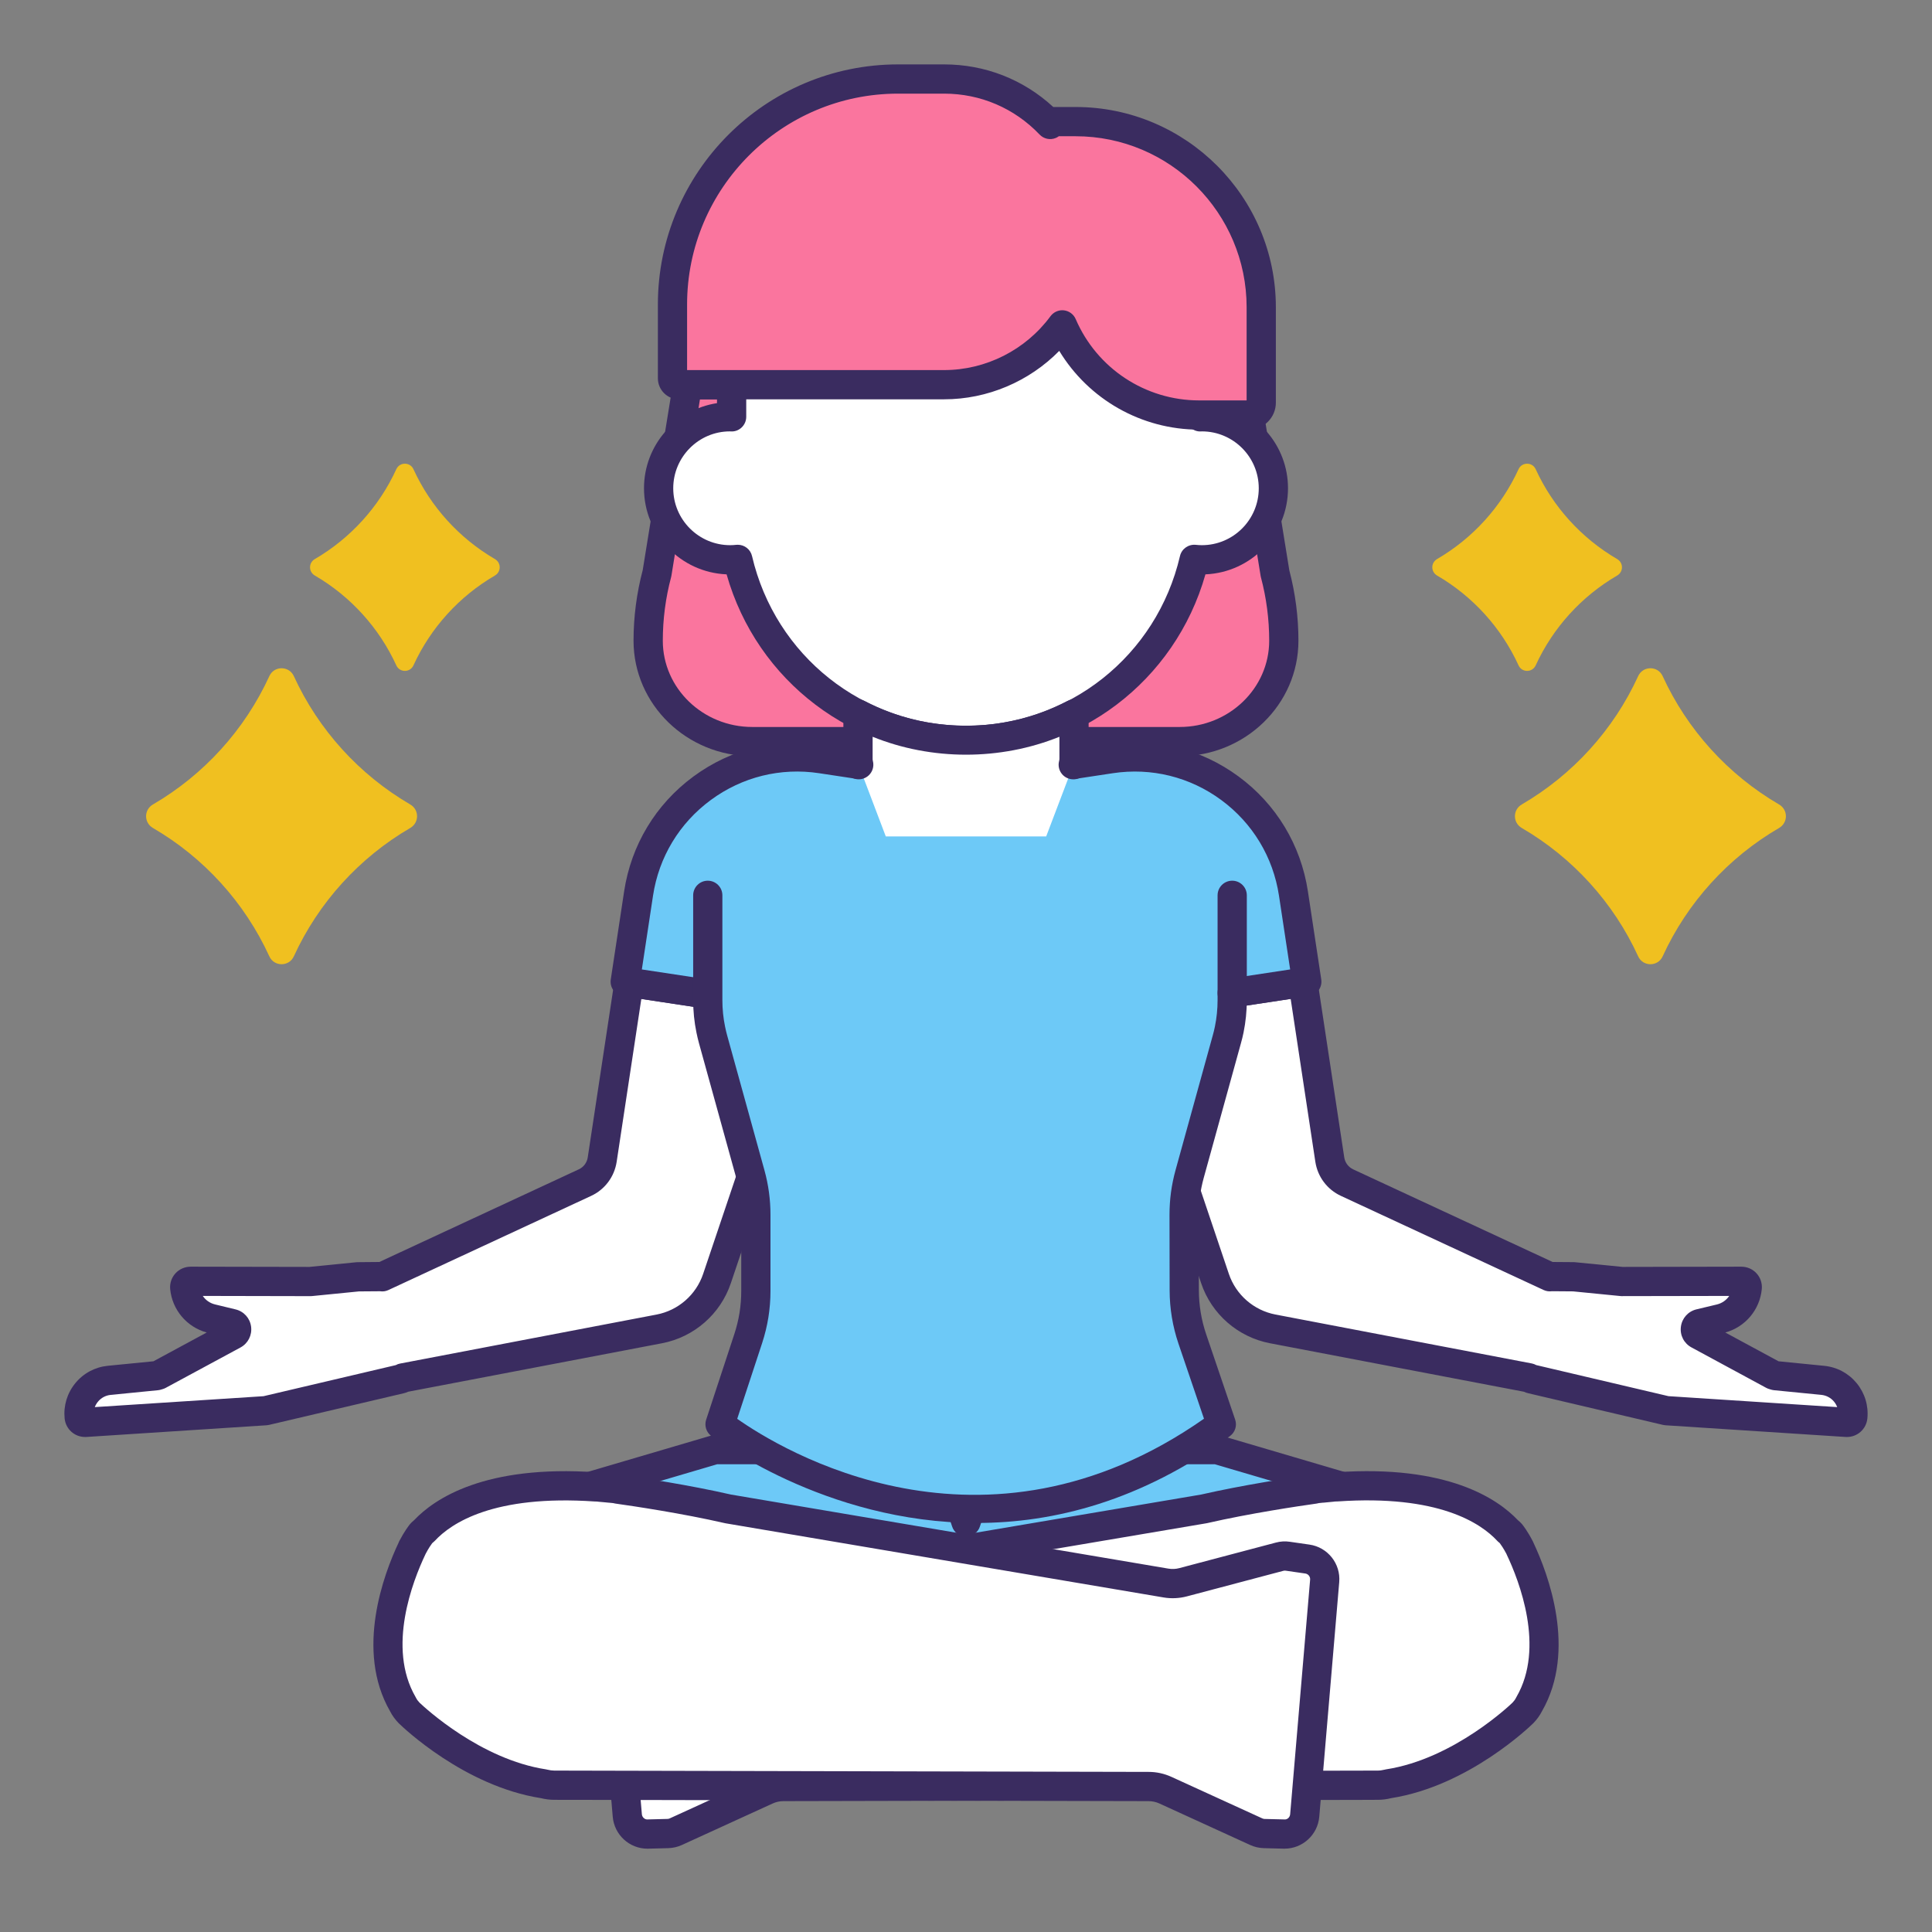 <svg width="60" height="60" viewBox="0 0 60 60" fill="none" xmlns="http://www.w3.org/2000/svg">
<rect x="0" y="0" width="60" height="60" fill="#808080" stroke="none"/>
<path d="M39.597 17.807L38.801 12.888C38.796 12.888 38.79 12.889 38.785 12.889H37.241C35.332 12.889 33.695 11.733 32.988 10.085C32.159 11.212 30.827 11.947 29.32 11.947H21.352L20.405 17.798L20.403 17.807C20.222 18.49 20.13 19.192 20.13 19.898V19.898C20.13 21.628 21.577 23.031 23.363 23.031H36.637C38.423 23.031 39.871 21.628 39.871 19.898V19.898C39.871 19.192 39.778 18.49 39.597 17.807V17.807Z" fill="#FA759E"/>
<path d="M36.637 23.484H23.363C21.33 23.484 19.675 21.876 19.675 19.898C19.675 19.158 19.772 18.419 19.961 17.702L20.904 11.875C20.939 11.655 21.129 11.493 21.352 11.493H29.319C30.634 11.493 31.838 10.882 32.622 9.816C32.718 9.684 32.878 9.614 33.039 9.633C33.201 9.652 33.341 9.756 33.404 9.906C34.064 11.442 35.569 12.435 37.24 12.435H38.763C38.778 12.434 38.79 12.434 38.801 12.434C39.023 12.434 39.213 12.594 39.249 12.815L40.041 17.712C40.229 18.427 40.324 19.162 40.324 19.898C40.324 21.876 38.67 23.484 36.637 23.484V23.484ZM21.738 12.401L20.853 17.871C20.851 17.888 20.847 17.904 20.843 17.92C20.67 18.568 20.584 19.233 20.584 19.898C20.584 21.375 21.831 22.577 23.363 22.577H36.637C38.169 22.577 39.416 21.375 39.416 19.898C39.416 19.233 39.33 18.568 39.158 17.924C39.155 17.909 39.151 17.895 39.149 17.88L38.415 13.343H37.241C35.445 13.343 33.806 12.401 32.894 10.894C31.958 11.848 30.666 12.402 29.32 12.402H21.738V12.401Z" fill="#3A2C60"/>
<path d="M19.536 30.505L18.702 36.013C18.654 36.326 18.453 36.594 18.166 36.727L11.87 39.651C11.859 39.649 11.848 39.646 11.836 39.646L11.129 39.651C11.123 39.651 11.118 39.652 11.112 39.652L9.642 39.798C9.635 39.798 9.629 39.798 9.623 39.799L5.923 39.792C5.814 39.791 5.727 39.881 5.738 39.989C5.782 40.456 6.117 40.842 6.572 40.952L7.208 41.105C7.373 41.145 7.402 41.367 7.253 41.447L4.934 42.701C4.911 42.708 4.888 42.715 4.864 42.722L3.392 42.868C2.82 42.925 2.403 43.435 2.459 44.006C2.469 44.106 2.556 44.179 2.655 44.173L8.235 43.811C8.245 43.81 8.255 43.808 8.265 43.806L12.442 42.825C12.468 42.819 12.491 42.806 12.512 42.791L20.473 41.271C21.31 41.111 21.995 40.513 22.268 39.706L25.085 31.346L19.536 30.505Z" fill="white"/>
<path d="M2.643 44.627C2.315 44.627 2.04 44.381 2.007 44.051C1.968 43.654 2.086 43.265 2.339 42.956C2.592 42.647 2.95 42.456 3.347 42.416L4.765 42.276L6.42 41.382C5.799 41.212 5.346 40.675 5.285 40.032C5.269 39.854 5.328 39.677 5.448 39.546C5.569 39.413 5.742 39.338 5.922 39.338H5.923L9.61 39.345L11.066 39.2C11.073 39.2 11.096 39.198 11.102 39.198L11.781 39.192L17.974 36.315C18.124 36.246 18.228 36.108 18.253 35.944L19.087 30.437C19.105 30.318 19.169 30.211 19.266 30.139C19.363 30.068 19.484 30.038 19.603 30.056L25.153 30.896C25.285 30.916 25.402 30.994 25.472 31.109C25.542 31.223 25.557 31.363 25.515 31.49L22.697 39.851C22.374 40.811 21.554 41.526 20.559 41.716L12.672 43.222C12.632 43.242 12.59 43.257 12.546 43.267L8.369 44.248C8.358 44.251 8.346 44.253 8.335 44.255L8.3 44.26C8.288 44.261 8.277 44.263 8.265 44.264L2.684 44.626C2.671 44.626 2.657 44.627 2.643 44.627ZM6.297 40.246C6.385 40.376 6.519 40.472 6.678 40.51L7.314 40.664C7.574 40.726 7.764 40.937 7.798 41.202C7.832 41.467 7.703 41.72 7.469 41.847L5.149 43.1C5.123 43.115 5.095 43.126 5.067 43.135L4.998 43.156C4.969 43.165 4.939 43.171 4.909 43.174L3.437 43.32C3.281 43.335 3.14 43.411 3.041 43.532C2.999 43.583 2.967 43.639 2.944 43.699L8.184 43.36L12.291 42.395C12.333 42.371 12.379 42.354 12.427 42.346L20.389 40.825C21.063 40.697 21.618 40.212 21.837 39.561L24.482 31.714L19.917 31.023L19.151 36.081C19.08 36.546 18.784 36.942 18.357 37.14L12.061 40.064C11.98 40.102 11.89 40.115 11.801 40.101L11.146 40.106L9.687 40.251C9.677 40.252 9.668 40.252 9.658 40.252C9.653 40.252 9.628 40.253 9.622 40.253L6.297 40.246ZM12.235 42.431V42.431C12.235 42.431 12.235 42.431 12.235 42.431ZM11.84 40.099H11.839H11.84Z" fill="#3A2C60"/>
<path d="M56.608 42.868L55.136 42.722C55.113 42.715 55.09 42.708 55.066 42.701L52.748 41.447C52.598 41.367 52.627 41.145 52.792 41.105L53.428 40.952C53.883 40.842 54.219 40.456 54.263 39.989C54.273 39.881 54.186 39.791 54.078 39.792L50.377 39.799C50.371 39.798 50.365 39.798 50.358 39.798L48.888 39.652C48.883 39.652 48.877 39.651 48.872 39.651L48.164 39.645C48.152 39.645 48.142 39.649 48.13 39.651L41.834 36.727C41.547 36.594 41.346 36.325 41.298 36.013L40.465 30.505L34.915 31.345L37.733 39.706C38.005 40.513 38.69 41.111 39.527 41.271L47.489 42.791C47.509 42.806 47.532 42.819 47.558 42.825L51.735 43.806C51.745 43.808 51.755 43.809 51.765 43.81L57.345 44.173C57.445 44.179 57.531 44.105 57.541 44.006C57.598 43.435 57.18 42.925 56.608 42.868V42.868Z" fill="white"/>
<path d="M57.358 44.627C57.344 44.627 57.331 44.627 57.316 44.626L51.736 44.264C51.724 44.263 51.712 44.261 51.7 44.26L51.665 44.255C51.654 44.253 51.642 44.251 51.631 44.248L47.455 43.267C47.411 43.257 47.368 43.242 47.328 43.222L39.441 41.716C38.446 41.526 37.626 40.812 37.303 39.851L34.485 31.49C34.442 31.363 34.458 31.224 34.528 31.109C34.598 30.994 34.715 30.917 34.847 30.897L40.397 30.056C40.516 30.038 40.637 30.068 40.734 30.14C40.831 30.211 40.895 30.318 40.913 30.437L41.747 35.945C41.772 36.108 41.876 36.246 42.025 36.316L48.219 39.192L48.876 39.197C48.884 39.197 48.892 39.197 48.9 39.198C48.905 39.198 48.927 39.2 48.933 39.201L50.39 39.345L54.076 39.338H54.078C54.259 39.338 54.431 39.413 54.552 39.546C54.672 39.678 54.731 39.855 54.714 40.032C54.654 40.675 54.201 41.213 53.58 41.382L55.234 42.276L56.653 42.417C57.05 42.456 57.408 42.648 57.661 42.956C57.914 43.265 58.032 43.654 57.993 44.051C57.96 44.381 57.685 44.627 57.358 44.627V44.627ZM51.816 43.359L57.056 43.699C57.033 43.639 57.001 43.582 56.959 43.531C56.86 43.41 56.719 43.335 56.563 43.319L55.091 43.174C55.061 43.171 55.031 43.164 55.002 43.156L54.933 43.135C54.904 43.126 54.877 43.114 54.85 43.1L52.532 41.846C52.297 41.72 52.167 41.467 52.202 41.202C52.236 40.937 52.427 40.725 52.686 40.663L53.322 40.511C53.481 40.472 53.615 40.376 53.703 40.246L50.378 40.252C50.372 40.252 50.362 40.252 50.354 40.252C50.347 40.251 50.321 40.25 50.313 40.249L48.855 40.105L48.199 40.1C48.111 40.113 48.02 40.1 47.938 40.062L41.643 37.139C41.216 36.941 40.92 36.545 40.849 36.08L40.083 31.021L35.518 31.713L38.163 39.561C38.382 40.211 38.937 40.695 39.612 40.824L47.574 42.344C47.621 42.354 47.667 42.37 47.709 42.394L51.816 43.359ZM47.765 42.431V42.431C47.765 42.431 47.765 42.431 47.765 42.431Z" fill="#3A2C60"/>
<path d="M18.061 46.272L30 48.294L41.939 46.272C41.965 46.268 41.993 46.267 42.019 46.263L42.016 46.263L37.795 45.02H33.047C31.614 45.02 30.402 45.965 30 47.267C29.598 45.965 28.386 45.02 26.953 45.02H22.206L17.985 46.263L17.981 46.263C18.008 46.267 18.035 46.268 18.061 46.272V46.272Z" fill="#6DC9F7"/>
<path d="M30 48.748C29.975 48.748 29.95 48.745 29.924 48.742L17.933 46.715C17.718 46.692 17.549 46.521 17.529 46.305C17.51 46.09 17.644 45.891 17.851 45.829L22.078 44.585C22.12 44.573 22.163 44.566 22.206 44.566H26.953C28.211 44.566 29.341 45.198 30 46.207C30.66 45.198 31.79 44.566 33.048 44.566H37.795C37.838 44.566 37.881 44.573 37.923 44.585L42.145 45.828C42.352 45.889 42.489 46.088 42.47 46.304C42.451 46.519 42.283 46.692 42.068 46.715L42.034 46.718L30.077 48.742C30.051 48.745 30.026 48.748 30 48.748ZM20.005 46.141L30 47.834L39.995 46.141L37.729 45.474H33.047C31.84 45.474 30.79 46.249 30.434 47.401C30.375 47.591 30.199 47.721 30 47.721C29.801 47.721 29.625 47.591 29.567 47.401C29.21 46.249 28.16 45.474 26.953 45.474H22.271L20.005 46.141Z" fill="#3A2C60"/>
<path d="M19.416 30.487L25.484 31.406L26.646 23.736L25.509 23.564C22.785 23.151 20.244 25.025 19.831 27.749L19.416 30.487Z" fill="#F9A7A7"/>
<path d="M40.584 30.487L34.516 31.406L33.355 23.736L34.491 23.564C37.215 23.151 39.757 25.025 40.169 27.749L40.584 30.487Z" fill="#F9A7A7"/>
<path d="M37.326 12.943C37.31 12.943 37.295 12.945 37.279 12.945V12.258C37.279 8.237 34.021 4.979 30 4.979C25.98 4.979 22.721 8.237 22.721 12.258V12.945C22.706 12.945 22.691 12.943 22.675 12.943C21.449 12.943 20.454 13.937 20.454 15.164C20.454 16.39 21.449 17.385 22.675 17.385C22.755 17.385 22.835 17.38 22.913 17.371C23.665 20.592 26.551 22.992 30 22.992C33.45 22.992 36.336 20.592 37.087 17.371C37.166 17.38 37.245 17.385 37.326 17.385C38.552 17.385 39.546 16.39 39.546 15.164C39.546 13.937 38.552 12.943 37.326 12.943Z" fill="white"/>
<path d="M30 23.446C26.512 23.446 23.506 21.158 22.565 17.837C21.141 17.778 20 16.602 20 15.164C20 13.828 20.985 12.717 22.267 12.52V12.258C22.267 7.993 25.736 4.524 30 4.524C34.264 4.524 37.733 7.994 37.733 12.258V12.52C39.016 12.717 40 13.828 40 15.164C40 16.602 38.859 17.778 37.436 17.837C36.494 21.158 33.488 23.446 30 23.446V23.446ZM22.913 16.918C23.122 16.918 23.307 17.061 23.355 17.269C24.078 20.371 26.811 22.538 30 22.538C33.189 22.538 35.922 20.371 36.645 17.269C36.697 17.045 36.907 16.898 37.136 16.92C37.198 16.927 37.261 16.931 37.325 16.931C38.3 16.931 39.092 16.139 39.092 15.164C39.092 14.192 38.303 13.401 37.332 13.397C37.32 13.398 37.294 13.399 37.289 13.399C37.165 13.404 37.049 13.355 36.962 13.27C36.875 13.184 36.825 13.068 36.825 12.946V12.258C36.825 8.494 33.764 5.433 30 5.433C26.237 5.433 23.175 8.494 23.175 12.258V12.945C23.175 13.068 23.125 13.184 23.038 13.27C22.951 13.355 22.836 13.403 22.711 13.399C22.704 13.399 22.675 13.397 22.667 13.397C21.701 13.397 20.908 14.189 20.908 15.164C20.908 16.138 21.701 16.931 22.675 16.931C22.739 16.931 22.802 16.927 22.865 16.92C22.881 16.919 22.897 16.918 22.913 16.918V16.918Z" fill="#3A2C60"/>
<path d="M27.509 25.976H32.49L33.336 23.749H33.331C33.345 23.691 33.354 23.632 33.354 23.572V22.173C32.351 22.695 31.21 22.992 30 22.992C28.79 22.992 27.65 22.695 26.646 22.173V23.576C26.646 23.635 26.655 23.692 26.669 23.749H26.664L27.509 25.976Z" fill="#F9CFCF"/>
<path d="M33.403 3.777H32.614V3.869C31.784 2.999 30.617 2.454 29.319 2.454H27.889C24.021 2.454 20.884 5.591 20.884 9.46V11.748C20.884 11.858 20.974 11.947 21.084 11.947H29.319C30.826 11.947 32.159 11.212 32.988 10.085C33.695 11.733 35.333 12.889 37.241 12.889H38.785C38.997 12.889 39.169 12.717 39.169 12.505V9.543C39.169 6.358 36.588 3.777 33.403 3.777Z" fill="#FA759E"/>
<path d="M38.785 13.343H37.241C35.447 13.343 33.809 12.403 32.896 10.897C31.96 11.848 30.668 12.401 29.32 12.401H21.084C20.724 12.401 20.431 12.108 20.431 11.748V9.459C20.431 5.346 23.777 2 27.89 2H29.32C30.592 2 31.783 2.467 32.71 3.323H33.404C36.833 3.323 39.623 6.113 39.623 9.543V12.505C39.623 12.967 39.247 13.343 38.785 13.343V13.343ZM32.99 9.635C33.007 9.635 33.024 9.636 33.042 9.638C33.203 9.657 33.343 9.761 33.407 9.91C34.067 11.444 35.572 12.435 37.241 12.435H38.715V9.543C38.715 6.614 36.333 4.231 33.403 4.231H32.883C32.853 4.253 32.82 4.272 32.783 4.287C32.611 4.356 32.414 4.313 32.286 4.179C31.503 3.359 30.45 2.908 29.32 2.908H27.89C24.277 2.908 21.338 5.847 21.338 9.459V11.493H29.32C30.618 11.493 31.853 10.868 32.624 9.82C32.711 9.704 32.847 9.635 32.99 9.635Z" fill="#3A2C60"/>
<path d="M19.416 30.487L25.484 31.406L26.646 23.736L25.509 23.564C22.785 23.151 20.244 25.025 19.831 27.749L19.416 30.487Z" fill="#F9A7A7"/>
<path d="M40.584 30.487L34.516 31.406L33.355 23.736L34.491 23.564C37.215 23.151 39.757 25.025 40.169 27.749L40.584 30.487Z" fill="#F9A7A7"/>
<path d="M27.509 25.976H32.49L33.336 23.749H33.331C33.345 23.691 33.354 23.632 33.354 23.572V22.173C32.351 22.695 31.21 22.992 30 22.992C28.79 22.992 27.65 22.695 26.646 22.173V23.576C26.646 23.635 26.655 23.692 26.669 23.749H26.664L27.509 25.976Z" fill="#F9CFCF"/>
<path d="M34.195 23.733H26.052C23.804 23.733 21.98 25.556 21.98 27.805V31.062C21.98 31.369 22.012 31.676 22.073 31.977C22.094 32.077 22.118 32.177 22.145 32.276L23.303 36.467C23.36 36.671 23.402 36.879 23.431 37.09C23.46 37.3 23.474 37.512 23.474 37.724V40.093C23.474 40.344 23.454 40.594 23.414 40.84C23.375 41.087 23.316 41.331 23.238 41.569L22.361 44.234C22.361 44.234 29.848 50.144 37.929 44.234L37.029 41.585C36.946 41.342 36.884 41.093 36.842 40.84C36.799 40.587 36.778 40.331 36.778 40.074L36.776 38.901L36.774 37.729C36.773 37.515 36.787 37.301 36.816 37.09C36.845 36.878 36.887 36.669 36.944 36.463L38.101 32.276C38.129 32.177 38.153 32.077 38.173 31.977C38.235 31.676 38.266 31.369 38.266 31.062V27.805C38.267 25.556 36.444 23.733 34.195 23.733V23.733Z" fill="#6DC9F7"/>
<path d="M19.416 30.487L25.484 31.406L26.646 23.736L25.509 23.564C22.785 23.151 20.244 25.025 19.831 27.749L19.416 30.487Z" fill="#6DC9F7"/>
<path d="M40.584 30.487L34.516 31.406L33.355 23.736L34.491 23.564C37.215 23.151 39.757 25.025 40.169 27.749L40.584 30.487Z" fill="#6DC9F7"/>
<path d="M27.509 25.976H32.49L33.336 23.749H33.331C33.345 23.691 33.354 23.632 33.354 23.572V22.173C32.351 22.695 31.21 22.992 30 22.992C28.79 22.992 27.65 22.695 26.646 22.173V23.576C26.646 23.635 26.655 23.692 26.669 23.749H26.664L27.509 25.976Z" fill="white"/>
<path d="M21.928 31.322C21.906 31.322 21.883 31.32 21.86 31.317L19.349 30.936C19.23 30.918 19.123 30.854 19.051 30.757C18.98 30.66 18.95 30.539 18.968 30.419L19.383 27.681C19.601 26.244 20.364 24.977 21.535 24.115C22.704 23.253 24.141 22.899 25.577 23.115L26.714 23.287C26.962 23.325 27.132 23.556 27.095 23.804C27.057 24.052 26.826 24.222 26.578 24.185L25.441 24.013C24.244 23.831 23.048 24.127 22.073 24.846C21.098 25.564 20.461 26.619 20.28 27.817L19.933 30.107L21.996 30.419C22.243 30.457 22.414 30.688 22.376 30.936C22.343 31.161 22.149 31.322 21.928 31.322Z" fill="#3A2C60"/>
<path d="M38.266 31.293C38.045 31.293 37.852 31.131 37.818 30.907C37.78 30.658 37.951 30.427 38.199 30.39L40.067 30.107L39.72 27.817C39.539 26.619 38.902 25.564 37.928 24.846C36.953 24.127 35.757 23.832 34.559 24.013L33.423 24.185C33.174 24.223 32.943 24.052 32.906 23.804C32.868 23.556 33.039 23.325 33.286 23.287L34.423 23.115C35.86 22.898 37.296 23.252 38.466 24.115C39.636 24.977 40.4 26.244 40.618 27.681L41.033 30.419C41.07 30.667 40.9 30.899 40.652 30.936L38.334 31.287C38.312 31.291 38.289 31.293 38.266 31.293Z" fill="#3A2C60"/>
<path d="M33.336 24.203H33.331C33.191 24.203 33.059 24.139 32.973 24.029C32.887 23.919 32.856 23.776 32.89 23.64C32.897 23.611 32.901 23.588 32.901 23.572V22.881C31.066 23.623 28.934 23.623 27.1 22.881V23.576C27.1 23.591 27.103 23.615 27.11 23.643C27.168 23.887 27.018 24.132 26.774 24.19C26.53 24.248 26.285 24.099 26.227 23.855C26.203 23.755 26.192 23.664 26.192 23.576V22.173C26.192 22.014 26.274 21.867 26.41 21.785C26.546 21.703 26.715 21.697 26.855 21.771C27.833 22.28 28.891 22.538 30 22.538C31.108 22.538 32.166 22.28 33.145 21.771C33.285 21.697 33.454 21.703 33.59 21.785C33.725 21.867 33.808 22.014 33.808 22.173V23.572C33.808 23.645 33.8 23.72 33.784 23.799C33.76 24.026 33.57 24.203 33.336 24.203V24.203Z" fill="#3A2C60"/>
<path d="M30.335 47.297C25.59 47.297 22.132 44.63 22.08 44.589C21.931 44.471 21.871 44.272 21.93 44.091L22.807 41.426C22.877 41.212 22.931 40.991 22.967 40.768C23.002 40.546 23.02 40.319 23.02 40.093V37.724C23.02 37.533 23.007 37.34 22.981 37.15C22.956 36.961 22.917 36.772 22.866 36.587L21.707 32.396C21.678 32.288 21.651 32.178 21.629 32.067C21.561 31.738 21.527 31.399 21.527 31.061V27.805C21.527 27.554 21.73 27.351 21.98 27.351C22.231 27.351 22.434 27.554 22.434 27.805V31.061C22.434 31.337 22.462 31.615 22.518 31.885C22.536 31.976 22.558 32.065 22.582 32.154L23.741 36.345C23.803 36.569 23.85 36.799 23.881 37.029C23.912 37.258 23.928 37.493 23.928 37.724V40.093C23.928 40.367 23.906 40.642 23.863 40.912C23.82 41.181 23.754 41.45 23.669 41.71L22.895 44.063C24.234 45.005 30.514 48.87 37.391 44.06L36.599 41.73C36.509 41.465 36.44 41.19 36.394 40.914C36.348 40.637 36.324 40.354 36.324 40.074L36.32 37.729C36.32 37.495 36.335 37.259 36.366 37.029C36.397 36.798 36.445 36.567 36.507 36.341L37.664 32.154C37.689 32.065 37.711 31.976 37.729 31.886C37.785 31.615 37.813 31.337 37.813 31.061V27.805C37.813 27.554 38.016 27.351 38.267 27.351C38.517 27.351 38.721 27.554 38.721 27.805V31.061C38.721 31.399 38.686 31.738 38.619 32.068C38.596 32.178 38.57 32.288 38.539 32.396L37.382 36.583C37.331 36.769 37.292 36.959 37.266 37.15C37.24 37.34 37.228 37.535 37.228 37.727L37.232 40.073C37.233 40.303 37.252 40.536 37.29 40.765C37.328 40.993 37.385 41.22 37.459 41.438L38.359 44.087C38.423 44.275 38.358 44.482 38.197 44.599C35.432 46.622 32.721 47.296 30.335 47.297V47.297Z" fill="#3A2C60"/>
<path d="M8.365 20.997C7.599 22.669 6.33 24.062 4.75 24.983C4.466 25.148 4.466 25.549 4.75 25.714C6.33 26.634 7.599 28.028 8.365 29.701C8.513 30.026 8.976 30.026 9.125 29.701C9.891 28.028 11.16 26.634 12.74 25.714C13.023 25.549 13.023 25.148 12.74 24.983C11.16 24.062 9.891 22.669 9.125 20.997C8.976 20.672 8.513 20.672 8.365 20.997Z" fill="#F0C020"/>
<path d="M12.308 14.571C11.772 15.742 10.884 16.717 9.778 17.362C9.579 17.477 9.579 17.758 9.778 17.874C10.884 18.518 11.772 19.493 12.308 20.664C12.412 20.892 12.736 20.892 12.84 20.664C13.376 19.493 14.264 18.518 15.37 17.874C15.568 17.758 15.568 17.477 15.37 17.362C14.264 16.717 13.376 15.742 12.84 14.571C12.736 14.344 12.412 14.344 12.308 14.571Z" fill="#F0C020"/>
<path d="M51.635 20.997C52.401 22.669 53.67 24.062 55.25 24.983C55.534 25.148 55.534 25.549 55.25 25.714C53.67 26.634 52.401 28.028 51.635 29.701C51.487 30.026 51.024 30.026 50.875 29.701C50.11 28.028 48.84 26.634 47.26 25.714C46.977 25.549 46.977 25.148 47.26 24.983C48.84 24.062 50.11 22.669 50.875 20.997C51.024 20.672 51.487 20.672 51.635 20.997V20.997Z" fill="#F0C020"/>
<path d="M47.692 14.571C48.228 15.742 49.117 16.717 50.222 17.362C50.421 17.477 50.421 17.758 50.222 17.874C49.117 18.518 48.228 19.493 47.692 20.664C47.588 20.892 47.264 20.892 47.16 20.664C46.624 19.493 45.736 18.518 44.63 17.874C44.432 17.758 44.432 17.477 44.63 17.362C45.736 16.717 46.624 15.742 47.16 14.571C47.264 14.344 47.588 14.344 47.692 14.571Z" fill="#F0C020"/>
<path d="M47.199 48.073C47.067 47.818 46.951 47.664 46.913 47.617C46.886 47.592 46.86 47.566 46.83 47.544C46.236 46.903 44.788 45.951 41.518 46.176C41.478 46.176 41.441 46.178 41.407 46.18L41.375 46.185C41.275 46.193 41.17 46.204 41.067 46.214V46.212C41.067 46.212 41.045 46.215 41.013 46.219C40.952 46.225 40.894 46.229 40.831 46.236L40.831 46.244C40.258 46.325 38.732 46.552 37.388 46.86L23.79 49.162C23.613 49.192 23.431 49.184 23.257 49.138L20.259 48.344C20.178 48.322 20.092 48.318 20.008 48.329L19.398 48.418C19.068 48.465 18.832 48.762 18.86 49.094L19.171 52.738L19.481 56.382C19.509 56.714 19.792 56.967 20.125 56.958L20.742 56.942C20.826 56.94 20.91 56.92 20.987 56.885L23.807 55.596C23.971 55.522 24.148 55.483 24.328 55.482L42.787 55.441C42.897 55.441 43.007 55.426 43.112 55.398C45.388 55.05 47.248 53.242 47.29 53.201C47.291 53.2 47.292 53.199 47.293 53.198L47.294 53.197C47.374 53.116 47.439 53.025 47.488 52.927C48.489 51.201 47.615 48.955 47.204 48.088C47.203 48.083 47.2 48.078 47.199 48.073V48.073Z" fill="white"/>
<path d="M20.108 57.413C19.548 57.413 19.077 56.982 19.029 56.421L18.409 49.133C18.36 48.562 18.766 48.051 19.333 47.969L19.944 47.881C20.088 47.86 20.234 47.868 20.376 47.905L23.374 48.699C23.484 48.728 23.602 48.734 23.715 48.715L37.3 46.415C38.592 46.12 40.044 45.899 40.687 45.806C40.717 45.796 40.749 45.789 40.782 45.785C40.822 45.781 40.86 45.778 40.897 45.774L41.009 45.762C41.029 45.76 41.044 45.76 41.068 45.758L41.111 45.754C41.181 45.747 41.251 45.74 41.319 45.735L41.332 45.732C41.349 45.729 41.365 45.728 41.382 45.727C41.421 45.724 41.464 45.723 41.509 45.722C44.941 45.486 46.504 46.54 47.139 47.21C47.162 47.228 47.184 47.248 47.205 47.268C47.221 47.283 47.252 47.314 47.265 47.33C47.305 47.378 47.445 47.56 47.602 47.864C47.611 47.881 47.618 47.897 47.625 47.915C48.076 48.873 48.975 51.25 47.888 53.143C47.819 53.277 47.73 53.401 47.623 53.511C47.62 53.514 47.617 53.516 47.615 53.519C47.527 53.605 45.608 55.466 43.204 55.843C43.065 55.878 42.925 55.895 42.788 55.895L24.329 55.936C24.214 55.936 24.101 55.961 23.996 56.009L21.176 57.298C21.043 57.359 20.9 57.392 20.754 57.396L20.137 57.412C20.128 57.413 20.118 57.413 20.108 57.413V57.413ZM20.099 48.777C20.09 48.777 20.082 48.778 20.074 48.779L19.463 48.867C19.371 48.881 19.305 48.964 19.313 49.056L19.934 56.344C19.942 56.437 20.025 56.512 20.113 56.504L20.73 56.488C20.754 56.488 20.777 56.482 20.799 56.472L23.619 55.183C23.843 55.081 24.081 55.028 24.328 55.028L42.786 54.987C42.855 54.987 42.926 54.977 42.998 54.959C43.014 54.955 43.029 54.952 43.044 54.949C45.17 54.624 46.955 52.895 46.972 52.877C46.973 52.876 46.974 52.875 46.975 52.874C47.019 52.829 47.055 52.779 47.082 52.725C47.086 52.716 47.091 52.708 47.096 52.699C47.986 51.163 47.181 49.098 46.794 48.282C46.79 48.273 46.787 48.265 46.783 48.256C46.69 48.081 46.611 47.968 46.577 47.924C46.572 47.918 46.566 47.913 46.56 47.908C46.54 47.893 46.514 47.871 46.498 47.852C45.989 47.303 44.671 46.414 41.549 46.628C41.508 46.629 41.48 46.63 41.457 46.631L41.45 46.632C41.438 46.635 41.424 46.636 41.411 46.637C41.343 46.642 41.272 46.65 41.201 46.657L41.111 46.666C41.101 46.666 41.092 46.667 41.083 46.667L40.958 46.68C40.937 46.685 40.916 46.69 40.894 46.694C40.31 46.776 38.809 47 37.49 47.302C37.481 47.304 37.473 47.306 37.464 47.307L23.866 49.609C23.627 49.65 23.376 49.639 23.141 49.577L20.143 48.783C20.129 48.779 20.114 48.777 20.099 48.777V48.777Z" fill="#3A2C60"/>
<path d="M12.802 48.073C12.933 47.818 13.049 47.664 13.087 47.617C13.114 47.592 13.14 47.566 13.17 47.544C13.764 46.903 15.212 45.951 18.482 46.176C18.522 46.176 18.559 46.178 18.593 46.18L18.625 46.185C18.725 46.193 18.83 46.204 18.933 46.214V46.212C18.933 46.212 18.955 46.215 18.987 46.219C19.048 46.225 19.106 46.229 19.169 46.236L19.169 46.244C19.742 46.325 21.268 46.552 22.612 46.86L36.21 49.162C36.387 49.192 36.569 49.184 36.743 49.138L39.74 48.344C39.822 48.322 39.908 48.318 39.992 48.329L40.602 48.418C40.932 48.465 41.168 48.762 41.139 49.094L40.829 52.738L40.519 56.382C40.491 56.714 40.208 56.967 39.875 56.958L39.258 56.942C39.174 56.94 39.09 56.92 39.013 56.885L36.193 55.596C36.029 55.522 35.852 55.483 35.672 55.482L17.213 55.441C17.103 55.441 16.994 55.426 16.887 55.398C14.612 55.05 12.752 53.242 12.71 53.201C12.709 53.2 12.708 53.199 12.707 53.198L12.706 53.197C12.626 53.116 12.561 53.025 12.512 52.927C11.512 51.201 12.385 48.955 12.796 48.088C12.797 48.083 12.8 48.078 12.802 48.073V48.073Z" fill="white"/>
<path d="M39.892 57.412C39.882 57.412 39.873 57.412 39.863 57.412L39.246 57.396C39.1 57.392 38.958 57.359 38.825 57.298L36.004 56.008C35.899 55.961 35.787 55.936 35.671 55.936L17.212 55.895C17.075 55.895 16.936 55.877 16.797 55.843C14.418 55.469 12.512 53.642 12.395 53.528C12.392 53.525 12.389 53.522 12.385 53.519C12.273 53.404 12.182 53.279 12.113 53.143C11.025 51.25 11.924 48.874 12.376 47.915C12.382 47.898 12.389 47.881 12.398 47.864C12.556 47.56 12.696 47.378 12.735 47.331C12.749 47.313 12.764 47.296 12.781 47.281C12.812 47.252 12.837 47.23 12.861 47.21C13.495 46.54 15.061 45.485 18.514 45.723C18.537 45.725 18.579 45.725 18.618 45.726C18.635 45.727 18.651 45.73 18.668 45.732L18.681 45.734C18.749 45.74 18.819 45.747 18.889 45.754L18.933 45.758C18.957 45.757 18.972 45.759 18.991 45.762L19.103 45.774C19.141 45.777 19.179 45.781 19.218 45.785C19.253 45.788 19.285 45.796 19.316 45.807C19.96 45.899 21.41 46.12 22.701 46.415L36.286 48.715C36.398 48.734 36.516 48.729 36.626 48.699L39.624 47.906C39.766 47.868 39.912 47.859 40.057 47.881L40.667 47.969C41.234 48.051 41.64 48.562 41.591 49.133L40.971 56.421C40.923 56.982 40.452 57.412 39.892 57.412V57.412ZM13.03 52.879C13.202 53.042 14.923 54.638 16.956 54.949C16.972 54.952 16.987 54.955 17.002 54.959C17.074 54.977 17.146 54.987 17.214 54.987L35.673 55.028C35.919 55.028 36.158 55.081 36.382 55.183L39.202 56.472C39.224 56.482 39.247 56.488 39.27 56.489L39.887 56.504C39.981 56.514 40.059 56.436 40.067 56.343L40.687 49.056C40.695 48.964 40.629 48.88 40.537 48.867L39.927 48.779C39.903 48.775 39.88 48.777 39.857 48.783L36.859 49.577C36.625 49.639 36.374 49.651 36.134 49.61L22.536 47.308C22.527 47.306 22.519 47.305 22.511 47.303C21.191 47 19.69 46.776 19.106 46.694C19.084 46.691 19.062 46.686 19.041 46.68L18.919 46.668C18.909 46.667 18.9 46.667 18.89 46.666L18.8 46.657C18.729 46.65 18.658 46.643 18.59 46.638C18.576 46.637 18.563 46.635 18.55 46.633L18.544 46.632C18.521 46.631 18.498 46.63 18.473 46.63C15.329 46.414 14.011 47.303 13.503 47.853C13.484 47.873 13.463 47.892 13.441 47.909C13.435 47.913 13.429 47.919 13.423 47.924C13.39 47.968 13.31 48.081 13.218 48.257C13.214 48.265 13.21 48.274 13.206 48.283C12.819 49.099 12.014 51.163 12.905 52.7C12.91 52.708 12.915 52.717 12.919 52.726C12.947 52.781 12.984 52.832 13.03 52.879C13.03 52.879 13.03 52.879 13.03 52.879V52.879ZM12.799 48.079H12.801H12.799Z" fill="#3A2C60"/>
</svg>
